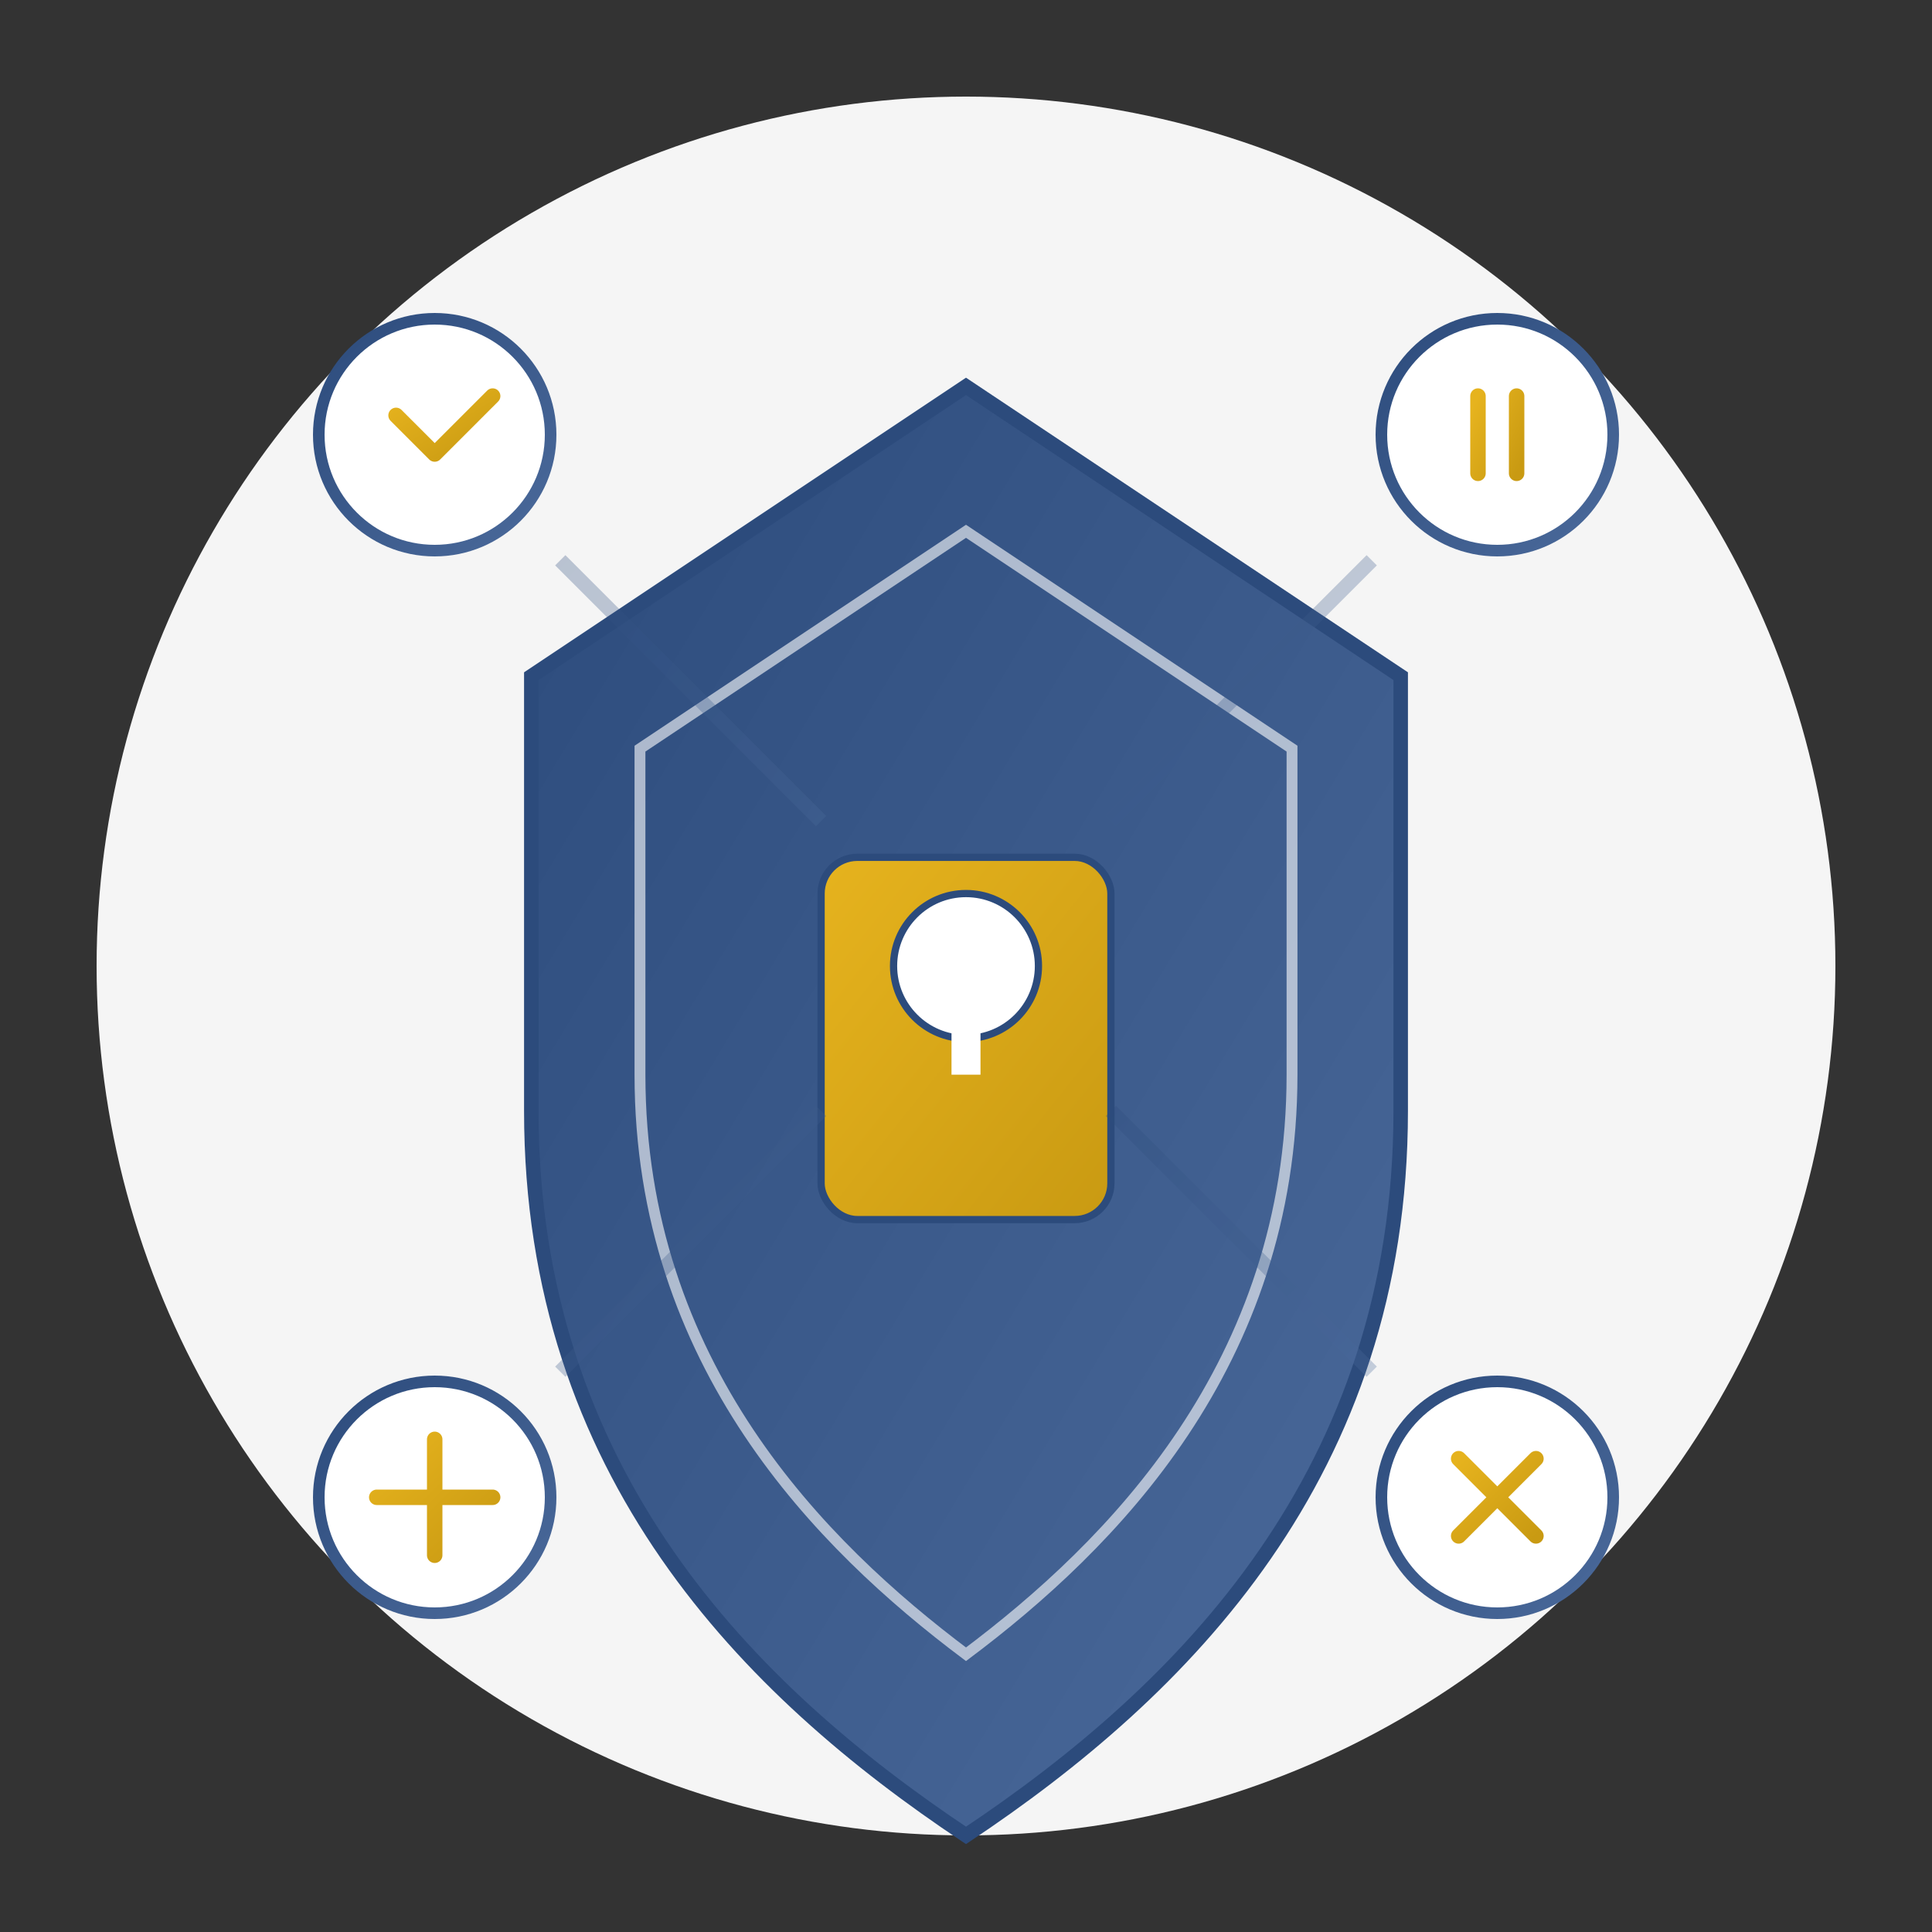 <svg xmlns="http://www.w3.org/2000/svg" width="200" height="200" viewBox="0 0 200 200">
  <rect x="0" y="0" width="200" height="200" fill="#333333" stroke="none"/>
  <defs>
    <linearGradient id="security-gradient" x1="0%" y1="0%" x2="100%" y2="100%">
      <stop offset="0%" stop-color="#2c4b7c"/>
      <stop offset="100%" stop-color="#4b6a9b"/>
    </linearGradient>
    <linearGradient id="gold-accent" x1="0%" y1="0%" x2="100%" y2="100%">
      <stop offset="0%" stop-color="#e6b31e"/>
      <stop offset="100%" stop-color="#c99a12"/>
    </linearGradient>
  </defs>
  
  <!-- Cercle d'arrière-plan -->
  <circle cx="100" cy="100" r="90" fill="#f5f5f5"/>
  
  <!-- Bouclier principal (sécurité) -->
  <g transform="translate(100, 100) scale(0.75)">
    <!-- Corps du bouclier -->
    <path d="M0,-80 L-60,-40 L-60,20 C-60,70 -30,100 0,120 C30,100 60,70 60,20 L60,-40 L0,-80 Z" 
          fill="url(#security-gradient)" stroke="#2c4b7c" stroke-width="2"/>
    
    <!-- Contour intérieur du bouclier -->
    <path d="M0,-60 L-45,-30 L-45,15 C-45,55 -20,80 0,95 C20,80 45,55 45,15 L45,-30 L0,-60 Z" 
          fill="none" stroke="#ffffff" stroke-width="1.5" opacity="0.6"/>
    
    <!-- Serrure représentant la sécurité -->
    <rect x="-20" y="-15" width="40" height="50" rx="5" ry="5" fill="url(#gold-accent)" stroke="#2c4b7c" stroke-width="1"/>
    <circle cx="0" cy="0" r="10" fill="#ffffff" stroke="#2c4b7c" stroke-width="1"/>
    <rect x="-2" y="0" width="4" height="15" fill="#ffffff"/>
  </g>
  
  <!-- Éléments graphiques complémentaires -->
  <g transform="translate(45, 45) scale(0.4)">
    <circle cx="0" cy="0" r="30" fill="white" stroke="url(#security-gradient)" stroke-width="3"/>
    <path d="M-10,-5 L0,5 L15,-10" fill="none" stroke="url(#gold-accent)" stroke-width="4" stroke-linecap="round" stroke-linejoin="round"/>
  </g>
  
  <g transform="translate(155, 45) scale(0.4)">
    <circle cx="0" cy="0" r="30" fill="white" stroke="url(#security-gradient)" stroke-width="3"/>
    <path d="M-5,-10 L-5,10 M5,-10 L5,10" stroke="url(#gold-accent)" stroke-width="4" stroke-linecap="round"/>
  </g>
  
  <g transform="translate(45, 155) scale(0.4)">
    <circle cx="0" cy="0" r="30" fill="white" stroke="url(#security-gradient)" stroke-width="3"/>
    <path d="M-15,0 L15,0 M0,-15 L0,15" stroke="url(#gold-accent)" stroke-width="4" stroke-linecap="round"/>
  </g>
  
  <g transform="translate(155, 155) scale(0.4)">
    <circle cx="0" cy="0" r="30" fill="white" stroke="url(#security-gradient)" stroke-width="3"/>
    <path d="M-10,-10 L10,10 M-10,10 L10,-10" stroke="url(#gold-accent)" stroke-width="4" stroke-linecap="round"/>
  </g>
  
  <!-- Lignes connectant les éléments (représentant un réseau sécurisé) -->
  <g stroke="url(#security-gradient)" stroke-width="1.5" opacity="0.3">
    <line x1="58" y1="58" x2="85" y2="85"/>
    <line x1="142" y1="58" x2="115" y2="85"/>
    <line x1="58" y1="142" x2="85" y2="115"/>
    <line x1="142" y1="142" x2="115" y2="115"/>
  </g>
</svg>
